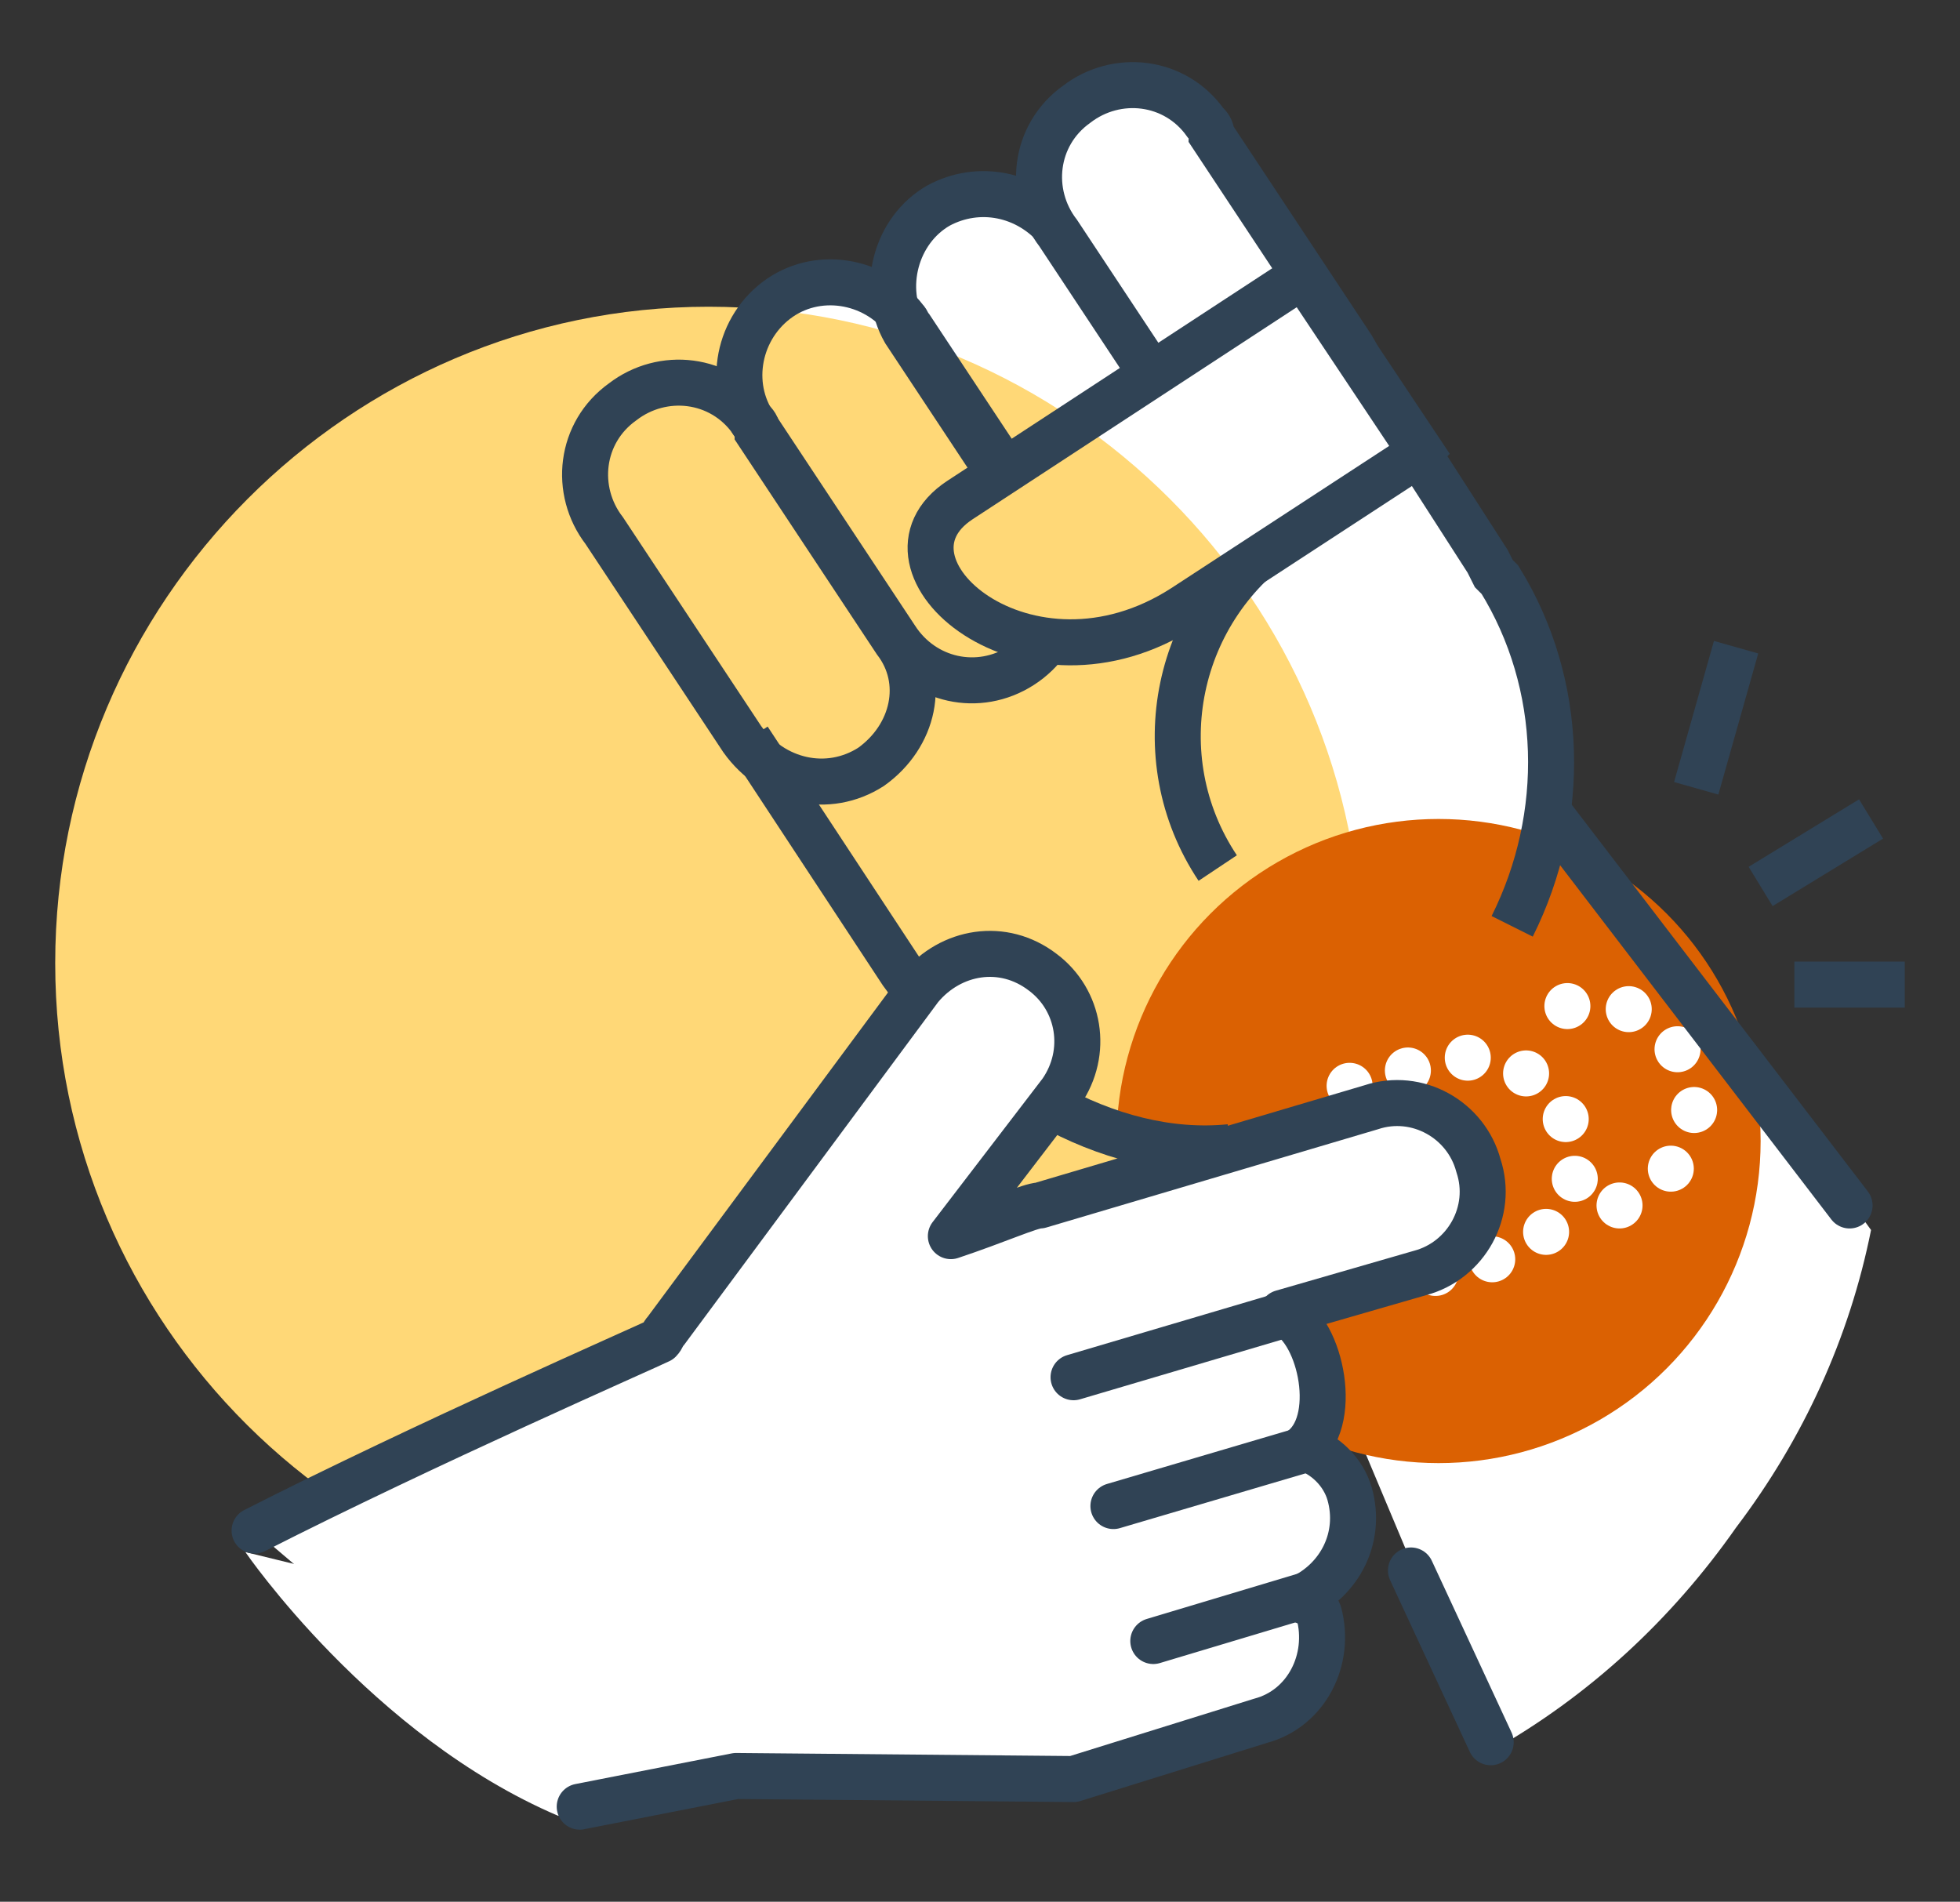 <svg xmlns="http://www.w3.org/2000/svg" xmlns:xlink="http://www.w3.org/1999/xlink" x="0px" y="0px" viewBox="0 0 63.9 62" style="enable-background:new 0 0 63.9 62;" xml:space="preserve"><rect x="0" y="0" width="63.9" height="62" fill="#333333" stroke="none"/><style type="text/css">	.st0{display:none;}	.st1{display:inline;}	.st2{fill:none;stroke:#304355;stroke-width:1.5;stroke-linecap:round;stroke-linejoin:round;}	.st3{clip-path:url(#SVGID_00000065761420672057967490000000839857929076358556_);}	.st4{fill:#FFFFFF;stroke:#FFFFFF;stroke-width:1.5;stroke-miterlimit:10;}	.st5{fill:#FFFFFF;stroke:#FFFFFF;stroke-width:1.5;stroke-linecap:round;stroke-linejoin:round;}	.st6{fill:#FFD877;}	.st7{fill:none;stroke:#304355;stroke-width:1.5;stroke-miterlimit:10;}	.st8{fill:none;stroke:#304355;stroke-width:1.5;stroke-linecap:round;stroke-miterlimit:10;}	.st9{fill:#FFFFFF;stroke:#304355;stroke-width:1.5;stroke-linecap:round;stroke-linejoin:round;}	.st10{fill:none;stroke:#DB6102;stroke-width:1.7;stroke-linecap:round;stroke-linejoin:round;}	.st11{fill:#FFFFFF;}	.st12{fill:#DB6102;}	.st13{fill:#FFFFFF;stroke:#304355;stroke-width:1.5;stroke-miterlimit:10;}	.st14{clip-path:url(#SVGID_00000114776527645434287080000013396191538126880185_);}	.st15{fill:none;stroke:#FFFFFF;stroke-width:1.5;stroke-linecap:round;stroke-linejoin:round;}	.st16{fill:none;stroke:#FFFFFF;stroke-width:1.5;stroke-linecap:round;stroke-linejoin:round;stroke-dasharray:0,2;}	.st17{fill:none;stroke:#FFFFFF;stroke-width:1.5;stroke-linecap:round;stroke-linejoin:round;stroke-dasharray:0,2.09;}</style><g id="Layer_1" class="st0">	<g class="st1">		<g id="Layer_1_00000028312414583899679120000014690045352566122142_">			<path class="st2" d="M27.1,50.4c1.4-1.5,3.8-1.6,5.4-0.2c1.5,1.4,1.6,3.8,0.2,5.4c-0.7,0.8-1.7,1.2-2.8,1.2"></path>			<g>				<defs>					<path id="SVGID_1_" d="M63.9,61c0,0-22.3,2.4-41.1-1.2C-2.5,54.9-0.1,0-0.1,0h64V61z"></path>				</defs>				<clipPath id="SVGID_00000047057143043589875430000008781839552204973230_">					<use xlink:href="#SVGID_1_" style="overflow:visible;"></use>				</clipPath>				<g style="clip-path:url(#SVGID_00000047057143043589875430000008781839552204973230_);">					<path class="st4" d="M29,31.2c-3.8,1.5-7,4.4-9,8H10c3.3-8.2,10.9-18.2,24-17.5c2.5,0.1,4.4,2.3,4.3,4.7c-0.1,1-0.5,2-1.2,2.8"></path>					<polyline class="st5" points="37.1,29.2 30.5,37.5 31.5,49 26.5,49.4 25.4,36.9 33,26.2      "></polyline>					<circle class="st6" cx="40.3" cy="29.2" r="21.3"></circle>					<path class="st2" d="M29,31.2c-3.8,1.5-7,4.4-9,8H10c3.3-8.2,10.9-18.2,24-17.5c2.5,0.1,4.4,2.3,4.3,4.7c-0.1,1-0.5,2-1.2,2.8"></path>					<polyline class="st2" points="37.1,29.2 30.5,37.5 31.5,49 26.5,49.4 25.4,36.9 33,26.2      "></polyline>					<path class="st7" d="M47.8,18.4c0,2.9-2.4,5.3-5.3,5.3c-2.9,0-5.3-2.4-5.3-5.3c0-2.9,2.4-5.3,5.3-5.3c0,0,0,0,0,0      C45.4,13.1,47.8,15.4,47.8,18.4z"></path>					<line class="st8" x1="20" y1="73" x2="11.3" y2="70.7"></line>					<path class="st9" d="M32.2,55.5c0-1.3-0.6-2.4-1.5-3.2l0,0l-0.2-0.1c0,0-0.1-0.1-0.1-0.1l-10.9-7.7v-2h-9.4v4.8l0,0      c0,1.3,0.7,2.6,1.8,3.3l9.9,7c0.6,0.4,0.9,1,0.9,1.7l-0.9,15l9.3,0.5l1-18.8v-0.1C32.2,55.6,32.2,55.5,32.2,55.5z"></path>				</g>			</g>			<g>				<path class="st10" d="M18,4.9c0.8,0.7,2.4,1,2.4,2.1c0,1.5-2.8,1.5-2.8,3s2.8,1.5,2.8,3s-2.8,1.5-2.8,3s2.8,1.5,2.8,3"></path>			</g>			<g>				<path class="st10" d="M32,1.9c-0.8,0.8-2.4,1-2.4,2.2c0,1.5,2.8,1.5,2.8,3s-2.8,1.5-2.8,3s2.8,1.5,2.8,3s-2.8,1.5-2.8,3"></path>			</g>			<g>				<path class="st10" d="M42.1,3.3c-0.6,0.3-1.1,0.7-1.1,1.3c0,1.5,2.8,1.5,2.8,3c0,0.8-0.7,1.1-1.4,1.5"></path>			</g>		</g>	</g></g><g id="Layer_2" class="st0">	<g id="Layer_1_00000060717731001793611070000015101521535163111041_" class="st1">		<path class="st11" d="M41.8,25.9c1.2-0.4,3.6-0.8,6.3,1.8s12.3,11.8,12.3,12.4c0,2.3-1.3,4.5-3.4,5.6c-3.4,1.7-12.1,5.9-12.1,5.9   L44.2,59c-2.3,2.6-9.2,2.8-10.8,2.8c-9.5,0.2-12.7-3.1-12.7-3.1l-2.4-20.6c0,0-9.7-9.9-10.9-11S1.8,22,6.7,19.4s15.5-4.7,15.5-4.7   L41.8,25.9z"></path>		<circle class="st11" cx="31.5" cy="11.8" r="9.3"></circle>		<circle class="st6" cx="24.9" cy="31.5" r="21.3"></circle>		<path class="st12" d="M24.7,50.6c0-4.1,3.3-7.4,7.4-7.4c4.1,0,7.4,3.3,7.4,7.4c0,4.1-3.3,7.4-7.4,7.4C28,58,24.7,54.7,24.7,50.6   C24.7,50.6,24.7,50.6,24.7,50.6z"></path>		<line class="st2" x1="44.8" y1="52.2" x2="44.2" y2="59.2"></line>		<path class="st2" d="M37.4,26.2c0.1,2.7-2,5-4.7,5.2c-2.7,0.1-5-2-5.2-4.7c0-0.1,0-0.3,0-0.4h-6.2"></path>		<path class="st2" d="M20.6,58.7l-2.3-21.1L6.2,26c-1.7-1.5-1.9-4.2-0.3-5.9c0.5-0.6,1.2-1,1.9-1.2L30,12.4c2.2-0.5,4.5,0.8,5,3.1   c0.5,2.1-0.7,4.3-2.7,4.9l-13.4,4l2.4,2.3"></path>		<path class="st2" d="M22.5,14.6c-0.2-0.8-0.4-1.7-0.4-2.6c0-5.1,4.1-9.2,9.2-9.3c5.1,0,9.2,4.1,9.3,9.2c0,4.2-2.8,7.8-6.8,8.9"></path>		<line class="st8" x1="47.4" y1="40.6" x2="50.9" y2="38.7"></line>		<line class="st2" x1="20.4" y1="23.9" x2="14.9" y2="25.5"></line>		<rect x="16.9" y="39.5" class="st6" width="3.7" height="5.5"></rect>		<path class="st2" d="M14.1,39.5c1.5,0.5,0.7,3,2.2,3.5s2.4-2,3.9-1.5s0.7,3,2.2,3.5"></path>		<path class="st2" d="M29.1,33.5c0.7,1.4-1.6,2.6-0.9,4s3.1,0.3,3.8,1.7c0.2,0.4,0.2,0.9,0,1.3"></path>		<path class="st2" d="M43.7,35.8c-0.8,1.4-3.1,0-3.9,1.4s1.4,2.7,0.5,4.1c-0.2,0.4-0.7,0.6-1.1,0.7"></path>		<path class="st2" d="M45.4,41.7l0.6-5.5l3.2,3.5l-13.1,7.2c-2.1,1-3,3.5-2,5.5c0.9,2,3.2,2.9,5.2,2.1l18.5-9.3   c2.1-0.9,3.1-3.3,2.2-5.4c-0.3-0.7-0.8-1.3-1.3-1.7L45,24.9c-1.7-1.9-4.6-2-6.5-0.3C38,25,37.6,25.5,37.4,26"></path>	</g></g><g id="Layer_3">	<g>		<g id="Layer_1_00000133499909484895111220000018330270545517173163_">			<path class="st11" d="M61,40.1L50.4,25.5c0,0,0.5-5.1-1-7S43,9.1,43,9.1l-3.2-4.9L37.3,3l-1.9,0.5L34,6.3    c-1.1-0.4-2.3-0.3-3.3,0.3c-1.9,0.9-1.4,3.3-1.4,3.3c-1.1-0.6-2.4-0.7-3.5-0.4c-2,0.5-0.9,2.9-0.9,2.9l-0.5,0.3    c0,0-2.6-1.3-4-0.2s-0.2,3.7-0.2,3.7l7,11.2c0,0,3.6,5.9,6.7,6.8c1.8,0.5,3.7,0.9,5.5,1l9.2,21.9c3.2-1.8,5.9-4.3,8-7.3    C58.8,46.9,60.3,43.6,61,40.1z"></path>			<path class="st6" d="M1.8,31.4C1.8,19.6,11.4,10,23.1,10s21.3,9.6,21.3,21.3s-9.6,21.3-21.3,21.3l0,0    C11.4,52.7,1.8,43.2,1.8,31.4C1.8,31.4,1.8,31.4,1.8,31.4z"></path>			<circle class="st12" cx="46.9" cy="37.2" r="10.5"></circle>			<path class="st11" d="M8,50.6c0,0,4.1,6,10.2,8.6c3.6-0.9,1.8-3.3,1.8-3.3l-3-3.1L8,50.6z"></path>			<path class="st7" d="M28.4,25c-1.4,0.9-3.2,0.5-4.2-0.9l-4.5-6.8c-1-1.3-0.8-3.2,0.6-4.2c1.3-1,3.2-0.8,4.2,0.6    c0.1,0.1,0.2,0.2,0.2,0.4l4.5,6.8C30.2,22.2,29.8,24,28.4,25z"></path>			<path class="st7" d="M33.3,21.7c-1.4,0.9-3.2,0.5-4.1-0.9l-4.5-6.8c-1-1.3-0.7-3.2,0.6-4.2c1.3-1,3.2-0.7,4.2,0.6    c0.1,0.1,0.1,0.2,0.2,0.3l4.5,6.8C35.1,19,34.7,20.8,33.3,21.7C33.3,21.7,33.3,21.7,33.3,21.7z"></path>			<path class="st7" d="M38.2,18.5c-1.4,0.9-3.2,0.5-4.2-0.9l-4.5-6.8c-0.8-1.4-0.3-3.3,1.1-4.1c1.3-0.7,2.9-0.4,3.9,0.8l4.5,6.8    C40,15.7,39.6,17.6,38.2,18.5z"></path>			<path class="st13" d="M43.1,15.3c-1.4,0.9-3.2,0.5-4.1-0.9l-4.5-6.8c-1-1.3-0.8-3.2,0.6-4.2c1.3-1,3.2-0.8,4.2,0.6    c0.1,0.1,0.2,0.2,0.2,0.4l4.5,6.8C44.9,12.5,44.6,14.4,43.1,15.3C43.2,15.3,43.2,15.3,43.1,15.3z"></path>			<path class="st7" d="M39.7,28.3c-2.4-3.6-1.4-8.5,2.3-10.9l0.3-0.2"></path>			<path class="st7" d="M49.3,30.2c1.8-3.6,1.7-7.9-0.4-11.3l0,0l-0.2-0.2l-0.1-0.2l-0.1-0.2L44,11.3"></path>			<path class="st7" d="M24.4,24.1l5,7.6l0,0c2.5,3.5,6.7,6.1,10.7,5.7"></path>			<path class="st11" d="M42.5,9c-0.2,0.1-0.4,0.2-0.5,0.3l-10.7,7c-3.2,2.1,2.2,6.8,7.3,3.5l7.2-4.7c0.2-0.1,0.3-0.2,0.5-0.4    L42.5,9z"></path>			<g>				<defs>					<path id="SVGID_00000152231799931113612870000014393685606100409218_" d="M42.5,9c-0.2,0.1-0.4,0.2-0.5,0.3l-10.7,7      c-3.2,2.1,2.2,6.8,7.3,3.5l7.2-4.7c0.2-0.1,0.3-0.2,0.5-0.4L42.5,9z"></path>				</defs>				<clipPath id="SVGID_00000106835042032078744640000005949436394742468234_">					<use xlink:href="#SVGID_00000152231799931113612870000014393685606100409218_" style="overflow:visible;"></use>				</clipPath>				<g style="clip-path:url(#SVGID_00000106835042032078744640000005949436394742468234_);">					<path class="st6" d="M1.8,31.4C1.8,19.6,11.4,10,23.1,10s21.3,9.6,21.3,21.3s-9.6,21.3-21.3,21.3l0,0      C11.4,52.7,1.8,43.2,1.8,31.4C1.8,31.4,1.8,31.4,1.8,31.4z"></path>				</g>			</g>			<path class="st7" d="M42.5,9c-0.2,0.1-0.4,0.2-0.5,0.3l-10.7,7c-3.2,2.1,2.2,6.8,7.3,3.5l7.2-4.7c0.2-0.1,0.3-0.2,0.5-0.4L42.5,9    z"></path>			<line class="st15" x1="44" y1="35.4" x2="44" y2="35.4"></line>			<path class="st16" d="M45.9,34.9l1.2-0.3c1.8-0.5,3.6,0.6,4.1,2.3c0,0,0,0,0,0c0.6,1.6-0.3,3.4-2,4c-0.1,0-0.2,0.1-0.4,0.1    l-1.1,0.4"></path>			<line class="st15" x1="46.8" y1="41.5" x2="46.8" y2="41.5"></line>			<line class="st15" x1="51.1" y1="32.8" x2="51.1" y2="32.8"></line>			<path class="st17" d="M53.1,32.9c1.7,0.7,2.6,2.6,1.9,4.3c-0.3,0.7-0.7,1.2-1.3,1.6"></path>			<line class="st15" x1="52.8" y1="39.3" x2="52.8" y2="39.3"></line>			<line class="st2" x1="50.5" y1="26.5" x2="60.3" y2="39.3"></line>			<line class="st2" x1="46" y1="51.2" x2="48.6" y2="56.8"></line>			<path class="st9" d="M8.3,49.9c5.5-2.8,12.8-6,13.2-6.2c0.1-0.1,0.1-0.2,0.2-0.3L30,32.2c1-1.2,2.7-1.5,4-0.5    c1.2,0.9,1.5,2.6,0.6,3.9L31,40.3c1.5-0.5,2.6-1,2.9-1l10.8-3.2c1.5-0.5,3.1,0.4,3.5,1.9c0.5,1.5-0.4,3.1-1.9,3.5l-4.5,1.3    c1.2,0.4,1.9,3.4,0.7,4.4c0.7,0.2,1.3,0.8,1.5,1.5c0.4,1.4-0.3,2.8-1.6,3.4c0.3,0.3,0.4,0,0.6,0.5c0.4,1.5-0.4,3.1-1.9,3.5    c0,0,0,0,0,0L35,58l-11-0.1l-5.1,1"></path>			<line class="st2" x1="42.4" y1="47.3" x2="36.3" y2="49.1"></line>			<line class="st2" x1="42.1" y1="42.8" x2="35" y2="44.9"></line>			<line class="st2" x1="42.6" y1="52" x2="37.6" y2="53.5"></line>			<line class="st7" x1="56.6" y1="21.1" x2="55.3" y2="25.7"></line>			<line class="st7" x1="61" y1="26.7" x2="57.4" y2="28.9"></line>			<line class="st7" x1="58.5" y1="32.1" x2="62.1" y2="32.1"></line>		</g>	</g></g></svg>